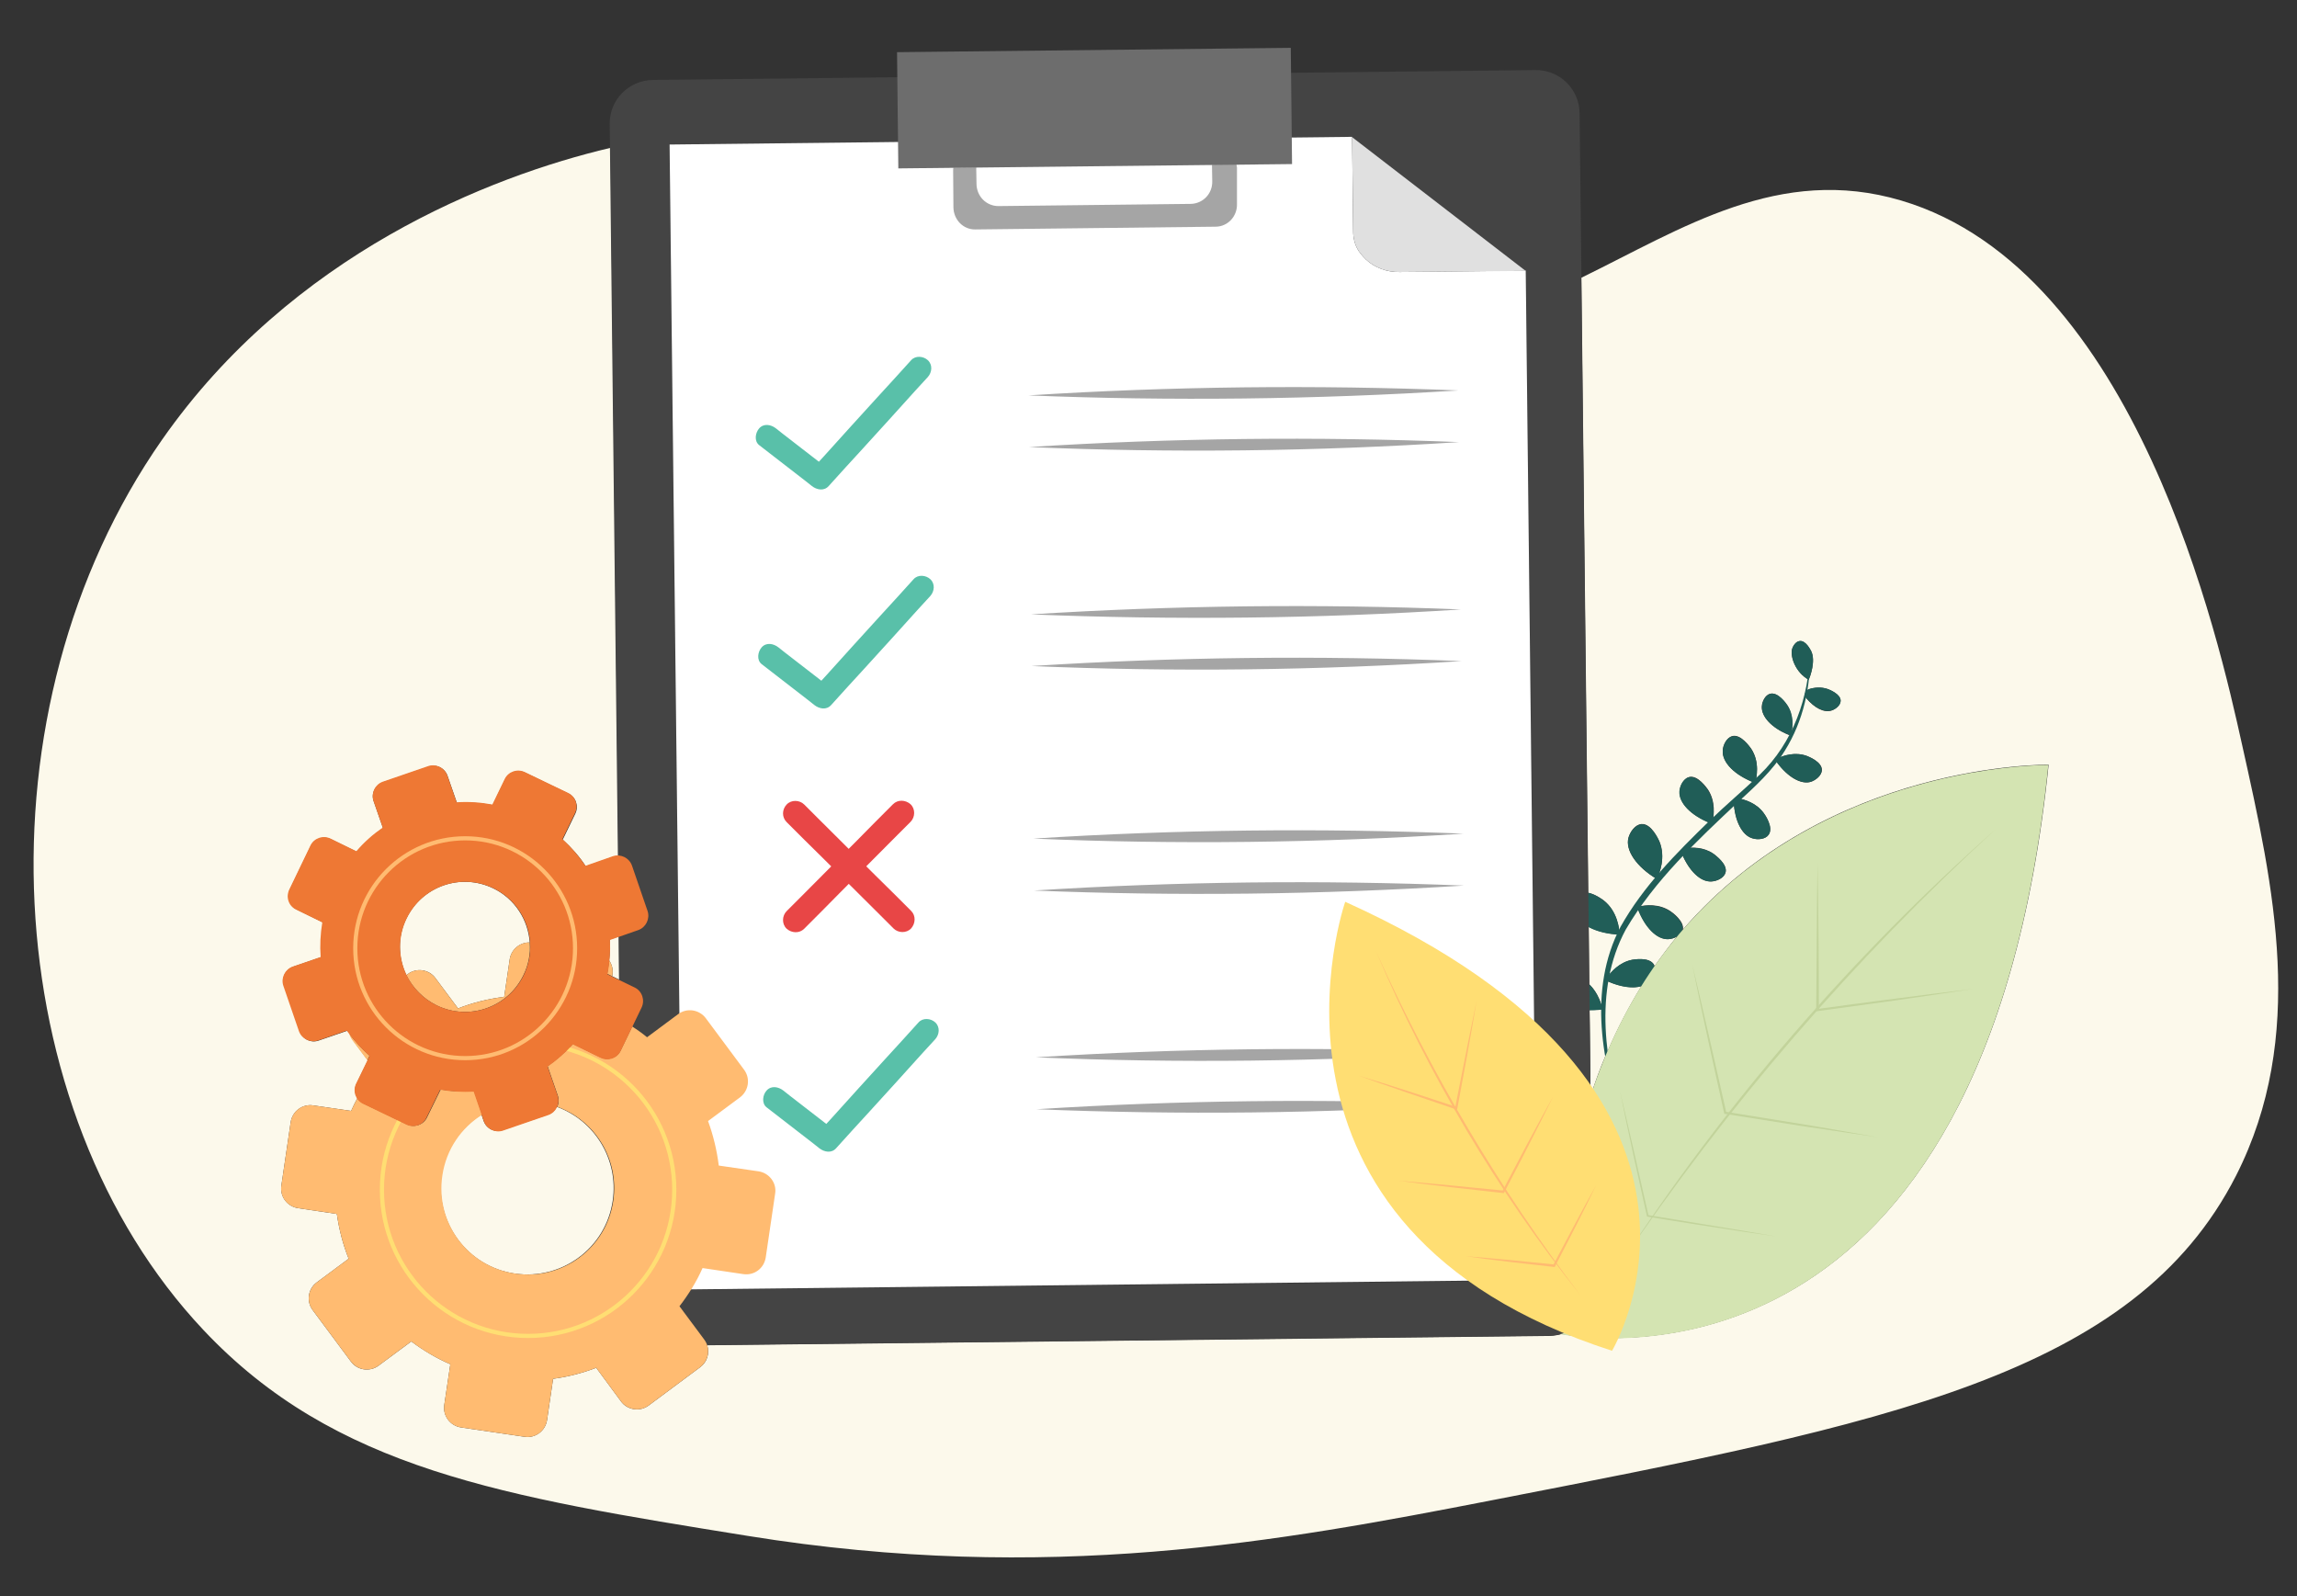 <svg enable-background="new 0 0 836 581" version="1.1" viewBox="0 0 836 581" xml:space="preserve" xmlns="http://www.w3.org/2000/svg">
<rect x="0" y="0" width="836" height="581" fill="#333333" stroke="none"/>
<style type="text/css">
	.st0{fill:#FCF9EB;}
	.st1{fill:#205D57;}
	.st2{fill:#215E58;}
	.st3{fill:#D4E4B2;}
	.st4{fill:#C2D39B;}
	.st5{fill:#444444;}
	.st6{fill:#FFFFFF;}
	.st7{fill:#E0E0E0;}
	.st8{fill:#A5A5A5;}
	.st9{fill:#6D6D6D;}
	.st10{fill:#59C0A9;}
	.st11{fill:#E84646;}
	.st12{fill:#FFBB71;}
	.st13{fill:none;stroke:#FFDE73;stroke-width:1.512;stroke-miterlimit:10;}
	.st14{fill:#EE7834;}
	.st15{fill:none;stroke:#FFBB71;stroke-width:1.512;stroke-miterlimit:10;}
	.st16{fill:#FFDE73;}
</style>

	
		<path class="st0" d="m151 359.7c-1.2-1.5-2.3-3.1-3.1-4.8 0.9 1.7 1.9 3.3 3.1 4.8z"/>
		<path class="st0" d="m192.9 343c0.1 1.5 0.1 2.9-0.1 4.4 0.1-1.4 0.2-2.9 0.1-4.4z"/>
		<path class="st0" d="m816 271c-8.3-37.5-38.3-172.6-124-198-44.4-13.2-79.8 10.2-116.5 28.1l2.5 223.8c2.6 0.5 5.3 2.5 5.7 2.8 5 4 5.6 10.4 5.8 12.4-4.5-0.2-8.4-1.2-11.3-2.8l0.2 20.9c3.3 3.2 4.5 7.5 4.8 9.1-1.6 0.2-3.2 0.3-4.7 0.3l0.1 5.4 0.3 25.8c1.7-5 3.4-9.9 5.4-14.5h-0.1c0.2-0.4 0.4-0.9 0.8-1.5 3.7-8.6 7.9-16.6 12.4-23.9-3.1 0.9-7.5 0.3-12.1-1.7-0.5-0.2-0.7-0.9-0.4-1.4 1.4-2 4.5-5.6 9.2-6.5 0.6-0.1 6.3-1.1 7.9 1.8 0.1 0.2 0.1 0.3 0.2 0.5 2.6-3.7 5.3-7.3 8.1-10.7-0.9 0.5-2 0.8-3 0.9-4.2 0.2-8.6-4.2-11.2-11.2-0.1-0.3 0.1-0.6 0.4-0.7 2.2-0.5 7.3-1.2 11.6 1.8 0.5 0.3 5 3.6 4.4 6.6 52.9-61.2 133.1-60 133.1-60-23.4 228.9-163 209.8-177.3 207.2-0.5 0.2-1.1 0.3-1.6 0.4-0.2 0-0.4 0.1-0.6 0.1s-0.4 0-0.6 0.1c-0.4 0-0.9 0.1-1.4 0.1l-306.7 3.4c0.9 2.9 0 6.1-2.6 8l-18.7 13.9c-3.2 2.4-7.8 1.7-10.1-1.5l-9-12.2c-5 1.9-10.3 3.3-15.7 4l-2.2 15c-0.6 4-4.3 6.7-8.2 6.1l-23.1-3.4c-4-0.6-6.7-4.3-6.1-8.2l2.2-14.8c-5.1-2.2-9.8-5-14.2-8.3l-11.9 8.8c-3.2 2.4-7.8 1.7-10.1-1.5l-13.9-18.7c-2.4-3.2-1.7-7.8 1.5-10.1l11.6-8.6c-2.1-5.2-3.5-10.7-4.3-16.3l-14.1-2.1c-4-0.6-6.7-4.3-6.1-8.2l3.4-23.1c0.6-4 4.3-6.7 8.2-6.1l13.8 2c0.7-1.6 1.5-3.2 2.3-4.7-1-1.5-1.2-3.6-0.3-5.3l4.1-8.4-5.5-7.4c-0.5-0.7-0.9-1.5-1.1-2.3-0.3-0.4-0.6-0.7-0.8-1.1l-10.5 3.6c-2.8 1-5.9-0.5-6.9-3.4l-5.7-16.6c-1-2.8 0.5-5.9 3.4-6.9l10.2-3.5c-0.3-4.2-0.1-8.4 0.6-12.6l-9.6-4.7c-2.7-1.3-3.8-4.6-2.5-7.3l7.6-15.8c1.3-2.7 4.6-3.8 7.3-2.5l9.4 4.6c2.9-3.3 6.1-6.2 9.6-8.6l-3.4-9.8c-1-2.8 0.5-5.9 3.4-6.9l16.6-5.7c2.8-1 5.9 0.5 6.9 3.4l3.4 9.8c4.3-0.3 8.6 0 13 0.8l4.5-9.3c1.3-2.7 4.6-3.8 7.3-2.5l15.8 7.6c2.7 1.3 3.8 4.6 2.5 7.3l-4.6 9.5c3.2 2.9 6.1 6.1 8.4 9.7l10-3.5c0.6-0.2 1.3-0.3 1.9-0.3l-2.9-257.7c-44.1 10.4-116 38.7-163.2 106.2-68.6 98.2-60.2 244.1 15 324 47.8 50.8 109.3 60.7 198.3 75 109.2 17.6 193.6 2 270.7-13 143.5-27.9 233.7-45.4 270.8-118.1 25.8-50.8 13.8-104.9 2.2-156.9zm-213 48.9c-7.4-4.4-11.6-10.5-10.3-15.1 0.6-2.1 2.4-4.7 4.7-4.9 3.6-0.3 6.2 5.6 6.5 6.2 2.5 6 0 12-0.9 13.8zm49.2-83.5c0.3-1.3 1.4-3 2.8-3.1 2.2-0.3 4 3.4 4.2 3.7 1.7 3.6-0.4 9.2-0.9 10.4-4.7-2.6-6.7-8.1-6.1-11zm-11 20.7c0.1-1.8 1.2-4.1 3-4.6 2.9-0.8 5.8 3.6 6.2 4.1 2.5 3.8 2 8.1 1.5 10.3-0.1 0.5-0.6 0.7-1 0.5-6.1-2.5-9.9-6.6-9.7-10.3zm-29.9 30.9c0.1-2 1.4-4.6 3.4-5.2 3.2-0.9 6.5 4 6.9 4.5 2.9 4.4 2.2 9.5 1.7 11.8-0.1 0.4-0.5 0.6-0.8 0.4-7.1-2.7-11.5-7.3-11.2-11.5zm16.7 29.6c-0.6 2-3.2 3.1-5.1 3.2-4 0.2-8.1-3.8-10.8-10.1-0.4-0.9 0.2-1.9 1.1-2 2.6-0.4 6.8-0.5 10.4 2 0.6 0.5 5.3 3.8 4.4 6.9zm-1-44.5c0.1-2 1.4-4.6 3.4-5.2 3.2-0.9 6.5 4 6.9 4.5 3.3 4.9 2 10.7 1.5 12.5-7.4-2.7-12.1-7.4-11.8-11.8zm16.7 30.7c-1.2 1.7-4 1.9-5.9 1.3-3.8-1.1-6.5-6.4-6.8-13.3 0-0.8 0.7-1.5 1.5-1.3 2.5 0.5 6.7 1.7 9.4 5.4 0.4 0.5 3.7 5.2 1.8 7.9zm15.5-19.3c-3.6 1.2-8.5-1.6-12.4-7-0.4-0.5-0.2-1.3 0.4-1.6 2.2-1 6.2-2.3 10.4-0.8 0.5 0.2 5.6 2.1 5.5 5.2-0.1 1.9-2.2 3.6-3.9 4.2zm7.4-25.9c-2.7 0.9-6.2-0.9-9.2-4.5-0.9-1.1-0.4-2.8 1-3.3 1.9-0.6 4.4-0.9 6.9 0 0.5 0.2 4.7 1.8 4.6 4.3-0.1 1.6-1.8 3-3.3 3.5z"/>
		<path class="st0" d="m183.5 362.8 2-13.6c0.5-3.6 3.7-6.3 7.3-6.2-0.6-8.2-5.4-15.9-13.3-19.7-11.8-5.7-25.9-0.8-31.6 11-3.3 6.7-3 14.3 0 20.6l0.5-0.4c3.2-2.4 7.8-1.7 10.1 1.5l8.2 11c5.4-2.1 11-3.5 16.8-4.2z"/>
		<path class="st0" d="m187.3 463.5c17.2 2.5 33.2-9.3 35.7-26.5 2.2-15.1-6.6-29.2-20.4-34.2-0.6 1.3-1.7 2.3-3.1 2.8l-16.6 5.7c-2.8 1-5.9-0.5-6.9-3.4l-3.7-10.8 2.9 8.5c-7.5 4.7-13.1 12.6-14.5 22.1-2.4 17.3 9.5 33.3 26.6 35.8z"/>
		<path class="st0" d="m225.2 340.8-3.3 1.1c0.1 2.5 0.1 5.1-0.2 7.6 1 1.5 1.5 3.3 1.2 5.2l-0.1 0.6-1.8-0.9 4.3 2.1-0.1-15.7z"/>
	


	
		
			<path class="st1" d="m591.4 410.8c-8.4-23.2-13.6-50.6-1.6-73.5 8.3-14.8 20.3-26.8 32.3-38.5 6-5.8 12.4-11.2 18.4-16.9 12.1-11.6 18-28.3 18.2-44.8 0.5 12.5-2.4 25.4-9.1 36.1-4.4 7.2-10.8 13-16.9 18.6-15 14.1-30.5 28.6-41 46.5-12 22.3-7.4 49.2-0.3 72.5z"/>
		
		<path class="st2" d="m583.3 367.4c-0.5-2-2.1-8.2-7.8-11.3-0.6-0.3-6.3-3.3-8.9-0.9-1.7 1.5-1.5 4.7-0.7 6.7 1.9 4.4 8.8 6.6 17.4 5.5z"/>
		<path class="st2" d="m589.5 340.2c-0.1-2-0.7-8.5-5.8-12.4-0.5-0.4-5.6-4.4-8.7-2.4-1.9 1.2-2.3 4.4-1.8 6.5 1.2 4.6 7.7 7.9 16.3 8.3z"/>
		<path class="st2" d="m584.2 384.3c0.7-1.6 3.3-6.7 8.7-8.4 0.6-0.2 6-1.8 7.9 0.8 1.2 1.6 0.5 4.3-0.6 5.9-2.5 3.5-8.8 4.1-16 1.7z"/>
		<path class="st2" d="m585.2 357.2c-0.5-0.2-0.7-0.9-0.4-1.4 1.4-2 4.5-5.6 9.2-6.5 0.6-0.1 6.3-1.1 7.9 1.8 1 1.8 0 4.5-1.3 5.9-2.8 3.1-8.8 3.1-15.4 0.2z"/>
		<path class="st1" d="m596 330.7c-0.1-0.3 0.1-0.6 0.4-0.7 2.2-0.5 7.3-1.2 11.6 1.8 0.5 0.4 5.2 3.7 4.3 6.8-0.6 2-3.2 3.1-5.1 3.2-4.1 0.3-8.6-4.2-11.2-11.1z"/>
		<path class="st2" d="m612.2 310.8c-0.4-0.9 0.2-1.9 1.1-2 2.6-0.4 6.8-0.5 10.4 2 0.5 0.4 5.2 3.7 4.3 6.8-0.6 2-3.2 3.1-5.1 3.2-3.9 0.3-8.1-3.7-10.7-10z"/>
		<path class="st1" d="m631 291.8c0-0.8 0.7-1.5 1.5-1.3 2.5 0.5 6.7 1.7 9.4 5.4 0.4 0.5 3.7 5.2 1.8 7.9-1.2 1.7-4 1.9-5.9 1.3-3.8-1.1-6.4-6.4-6.8-13.3z"/>
		<path class="st1" d="m646.7 277.5c-0.4-0.5-0.2-1.3 0.4-1.6 2.2-1 6.2-2.3 10.4-0.8 0.5 0.2 5.6 2.1 5.5 5.2 0 1.9-2.1 3.6-3.9 4.2-3.5 1.1-8.4-1.7-12.4-7z"/>
		<path class="st1" d="m657.4 254.1c-0.9-1.1-0.4-2.8 1-3.3 1.9-0.6 4.4-0.9 6.9 0 0.5 0.2 4.7 1.8 4.6 4.3 0 1.6-1.8 3-3.2 3.4-2.7 0.9-6.2-0.8-9.3-4.4z"/>
		<path class="st1" d="m603 319.9c0.9-1.8 3.4-7.8 0.9-13.7-0.3-0.6-2.9-6.5-6.5-6.2-2.3 0.2-4.1 2.8-4.7 4.9-1.2 4.5 2.9 10.6 10.3 15z"/>
		<path class="st1" d="m622.4 299.6c0.4 0.1 0.8-0.1 0.8-0.4 0.5-2.3 1.2-7.4-1.7-11.8-0.4-0.5-3.7-5.4-6.9-4.5-2 0.5-3.3 3.2-3.4 5.2-0.2 4.1 4.2 8.7 11.2 11.5z"/>
		<path class="st1" d="m638.8 285c0.5-1.8 1.8-7.6-1.5-12.5-0.4-0.5-3.7-5.4-6.9-4.5-2 0.5-3.3 3.2-3.4 5.2-0.3 4.3 4.4 9 11.8 11.8z"/>
		<path class="st1" d="m651 267.4c0.4 0.2 0.9-0.1 1-0.5 0.5-2.2 1-6.6-1.5-10.3-0.3-0.5-3.3-4.8-6.2-4.1-1.8 0.5-2.9 2.8-3 4.6-0.3 3.7 3.5 7.8 9.7 10.3z"/>
		<path class="st1" d="m658.3 247.4c0.5-1.2 2.6-6.8 0.9-10.4-0.2-0.4-1.9-4-4.2-3.7-1.4 0.2-2.5 1.8-2.8 3.1-0.6 2.9 1.4 8.4 6.1 11z"/>
	
	
		<path class="st3" d="m745.5 278.4s-180.8-2.5-178.5 207c0 0 153.9 34.4 178.5-207z"/>
		
			<path class="st4" d="m726.2 301.9c-51.6 47.3-97.7 100.6-136.8 158.6 38.2-58.7 84.4-112.2 136.8-158.6z"/>
		
		
			<path class="st4" d="m661.5 314c0.3 15 0.5 38.5 0.5 53.6l-0.5-0.4c16-2.2 40.8-5.4 56.6-7.3-7 1.1-21.2 3.2-28.3 4.2l-28.3 3.9-0.5 0.1v-0.5c0.2-15.1 0.2-38.6 0.5-53.6z"/>
		
		
			<path class="st4" d="m615.9 351c3.6 15 9 38.7 12.4 53.9l-0.3-0.3c6.9 1.1 20.8 3.4 27.8 4.5 6.9 1.1 20.8 3.6 27.7 4.8-7-1-20.9-3.1-27.8-4.1-6.9-1.1-20.9-3.3-27.8-4.4h-0.3l-0.1-0.3c-3.4-15.3-8.6-38.9-11.6-54.1z"/>
		
		
			<path class="st4" d="m589.6 397.1c3 12.6 7.5 32.6 10.4 45.4l-0.3-0.3c7.7 1.3 27.6 4.5 35.1 5.8l11.7 2-11.7-1.7c-7.4-1.1-27.5-4.2-35.1-5.5h-0.2l-0.1-0.2c-2.9-12.9-7.3-32.8-9.8-45.5z"/>
		
	
	<path class="st5" d="m574.9 41.2c-0.1-8.8-7.3-15.8-16-15.7l-321.3 3.6c-8.8 0.1-15.8 7.3-15.7 16l4.8 428.9c0.1 8.8 7.3 15.8 16 15.7l321.3-3.6c8.8-0.1 15.8-7.3 15.7-16l-4.8-428.9zm-326.5 428.2-4.7-416.7 248.4-2.8 63.2 48.7 4.1 367.4-311 3.4z"/>
	
		<path class="st6" d="m555.3 98.5-45.9 0.5c-4.6 0.1-9.1-1.6-12.2-4.5 0 0-0.1 0-0.1-0.1-0.7-0.7-1.4-1.4-1.9-2.1-1.8-2.2-2.6-4.9-2.7-7.6l-0.4-34.9-248.4 2.8 4.7 416.7 311-3.5-4.1-367.3z"/>
		<path class="st7" d="m492.1 49.9 63.2 48.7-45.9 0.4c-4.6 0.1-9.1-1.6-12.2-4.5 0 0-0.1 0-0.1-0.1-0.7-0.7-1.4-1.4-1.9-2.1-1.8-2.2-2.6-4.9-2.7-7.6l-0.4-34.8z"/>
	
	<path class="st8" d="m450 59.8-8.9 0.1 0.1 6.1c0.1 4.5-3.4 8.1-7.8 8.2l-70 0.8c-4.4 0-7.9-3.5-8-8l-0.1-6.1-8.3 0.1c-0.1 0.4-0.1 0.8-0.1 1.2l0.1 13.3c0.1 4.5 3.6 8.1 8 8l87.4-1c4.4 0 7.9-3.7 7.8-8.2v-13.3c-0.1-0.4-0.1-0.8-0.2-1.2z"/>
	
		<rect class="st9" transform="matrix(1 -.011 .011 1 -.416 4.482)" x="326.7" y="18.1" width="143.3" height="42.3"/>
	
		
			
				
					<path class="st8" d="m374.3 143.9c51.9-3.3 104.5-3.9 156.5-1.8-51.9 3.3-104.6 3.9-156.5 1.8z"/>
				
				
					<path class="st8" d="m374.5 162.7c51.9-3.3 104.5-3.9 156.5-1.8-51.9 3.4-104.5 4-156.5 1.8z"/>
				
			
			
				
					<path class="st10" d="m276.3 162c5.6 4.3 11.2 8.7 16.8 13 0.8 0.6 1.6 1.3 2.4 1.9 1.8 1.4 4.4 1.9 6.1 0 4.1-4.5 8.1-9 12.2-13.4 6.5-7.1 13-14.3 19.4-21.4 1.5-1.6 3-3.3 4.5-4.9 1.5-1.7 1.8-4.4 0-6.1-1.6-1.5-4.5-1.8-6.1 0-4.1 4.5-8.1 9-12.2 13.4-6.5 7.1-13 14.3-19.4 21.4-1.5 1.6-3 3.3-4.5 4.9h6.1c-5.6-4.3-11.2-8.7-16.8-13-0.8-0.6-1.6-1.3-2.4-1.9-1.8-1.4-4.4-1.9-6.1 0-1.4 1.6-1.9 4.6 0 6.1z"/>
				
			
		
		
			
				
					<path class="st8" d="m375.2 223.6c51.9-3.3 104.5-3.9 156.5-1.8-51.9 3.4-104.6 3.9-156.5 1.8z"/>
				
				
					<path class="st8" d="m375.4 242.4c51.9-3.3 104.5-3.9 156.5-1.8-51.9 3.4-104.6 4-156.5 1.8z"/>
				
			
			
				
					<path class="st10" d="m277.2 241.7c5.6 4.3 11.2 8.7 16.8 13 0.8 0.6 1.6 1.3 2.4 1.9 1.8 1.4 4.4 1.9 6.1 0 4.1-4.5 8.1-9 12.2-13.4 6.5-7.1 13-14.3 19.4-21.4 1.5-1.6 3-3.3 4.5-4.9 1.5-1.7 1.8-4.4 0-6.1-1.6-1.5-4.5-1.8-6.1 0-4.1 4.5-8.1 9-12.2 13.4-6.5 7.1-13 14.3-19.4 21.4-1.5 1.6-3 3.3-4.5 4.9h6.1c-5.6-4.3-11.2-8.7-16.8-13-0.8-0.6-1.6-1.3-2.4-1.9-1.8-1.4-4.4-1.9-6.1 0-1.4 1.6-1.9 4.6 0 6.1z"/>
				
			
		
		
			
				
					<path class="st8" d="m377 384.8c51.9-3.3 104.5-3.9 156.5-1.8-51.9 3.4-104.6 4-156.5 1.8z"/>
				
				
					<path class="st8" d="m377.2 403.7c51.9-3.3 104.5-3.9 156.5-1.8-51.9 3.4-104.6 3.9-156.5 1.8z"/>
				
			
			
				
					<path class="st10" d="m279 403c5.6 4.3 11.2 8.7 16.8 13 0.8 0.6 1.6 1.3 2.4 1.9 1.8 1.4 4.4 1.9 6.1 0 4.1-4.5 8.1-9 12.2-13.4 6.5-7.1 13-14.3 19.4-21.4 1.5-1.6 3-3.3 4.5-4.9 1.5-1.7 1.8-4.4 0-6.1-1.6-1.5-4.5-1.8-6.1 0-4.1 4.5-8.1 9-12.2 13.4-6.5 7.1-13 14.3-19.4 21.4-1.5 1.6-3 3.3-4.5 4.9h6.1c-5.6-4.3-11.2-8.7-16.8-13-0.8-0.6-1.6-1.3-2.4-1.9-1.8-1.4-4.4-1.9-6.1 0-1.4 1.5-1.9 4.6 0 6.1z"/>
				
			
		
		
			
				
					<path class="st8" d="m376.1 305.2c51.9-3.3 104.5-3.9 156.5-1.8-51.9 3.4-104.6 4-156.5 1.8z"/>
				
				
					<path class="st8" d="m376.3 324.1c51.9-3.3 104.5-3.9 156.5-1.8-51.9 3.3-104.6 3.9-156.5 1.8z"/>
				
			
			
				
					
						<path class="st11" d="m292.7 338c4.4-4.4 8.8-8.8 13.1-13.2 6.9-7 13.9-13.9 20.8-20.9l4.8-4.8c1.7-1.7 1.8-4.7 0-6.4-1.8-1.6-4.6-1.8-6.4 0-4.4 4.4-8.8 8.8-13.1 13.2-6.9 7-13.9 13.9-20.8 20.9l-4.8 4.8c-1.7 1.7-1.8 4.7 0 6.4 1.8 1.6 4.6 1.8 6.4 0z"/>
					
				
				
					
						<path class="st11" d="m286.3 299.2c4.4 4.4 8.8 8.8 13.2 13.1 7 6.9 13.9 13.9 20.9 20.8l4.8 4.8c1.7 1.7 4.7 1.8 6.4 0 1.6-1.8 1.8-4.6 0-6.4-4.4-4.4-8.8-8.8-13.2-13.1-7-6.9-13.9-13.9-20.9-20.8l-4.8-4.8c-1.7-1.7-4.7-1.8-6.4 0s-1.8 4.6 0 6.4z"/>
					
				
			
		
	
	
		<g id="a">
			
				<path class="st12" d="m158.9 365.9c11.8 5.7 25.9 0.8 31.6-11 1.9-3.8 2.6-7.9 2.3-11.9-3.6-0.1-6.8 2.5-7.3 6.2l-2 13.6c-5.8 0.7-11.4 2.1-16.8 4.2l-8.2-11c-2.4-3.2-6.9-3.9-10.1-1.5l-0.5 0.4c2.3 4.6 6 8.5 11 11z"/>
				<path class="st12" d="m127.1 376.2c0.2 0.8 0.6 1.6 1.1 2.3l5.5 7.4 0.8-1.7c-2.7-2.4-5.2-5.1-7.4-8z"/>
				<path class="st12" d="m276.1 426.3-14.5-2.1c-0.7-5.6-2-11-3.9-16.2l11.6-8.6c3.2-2.4 3.9-6.9 1.5-10.1l-13.9-18.7c-2.4-3.2-6.9-3.9-10.1-1.5l-11.3 8.4c-1.7-1.4-3.5-2.7-5.4-3.9l-4.2 8.7c-1.3 2.7-4.6 3.8-7.3 2.5l-10.1-4.9c-2.8 3.1-5.9 5.8-9.2 8.1l3.7 10.7c0.5 1.4 0.4 2.9-0.2 4.1 13.8 5 22.6 19.1 20.4 34.2-2.5 17.2-18.5 29.1-35.7 26.5-17.2-2.5-29.1-18.5-26.5-35.7 1.4-9.5 6.9-17.4 14.5-22.1l-2.9-8.5c-4 0.2-8.1 0-12.2-0.7l-5 10.2c-1.3 2.7-4.6 3.8-7.3 2.5l-15.8-7.6c-0.9-0.5-1.7-1.1-2.2-2-0.8 1.5-1.6 3.1-2.3 4.7l-13.8-2c-4-0.6-7.6 2.1-8.2 6.1l-3.4 23.1c-0.6 4 2.1 7.6 6.1 8.2l14.1 2.1c0.8 5.6 2.2 11.1 4.3 16.3l-11.6 8.6c-3.2 2.4-3.9 6.9-1.5 10.1l13.9 18.7c2.4 3.2 6.9 3.9 10.1 1.5l11.9-8.8c4.3 3.3 9.1 6.1 14.2 8.3l-2.2 14.8c-0.6 4 2.1 7.6 6.1 8.2l23.1 3.4c4 0.6 7.6-2.1 8.2-6.1l2.2-15c5.4-0.7 10.7-2.1 15.7-4l9 12.2c2.4 3.2 6.9 3.9 10.1 1.5l18.7-13.9c3.2-2.4 3.9-6.9 1.5-10.1l-9-12.1c3.3-4.3 6.2-8.9 8.4-13.9l14.8 2.2c4 0.6 7.6-2.1 8.2-6.1l3.4-23.1c0.7-3.9-2.1-7.6-6-8.2z"/>
				<path class="st12" d="m221.7 349.5c-0.2 1.6-0.4 3.3-0.7 4.9l1.8 0.9 0.1-0.6c0.3-1.9-0.2-3.7-1.2-5.2z"/>
			
			<circle class="st13" cx="192.2" cy="433" r="53.2"/>
		</g>
		<g id="b">
			<path class="st14" d="m107.7 331 9.6 4.7c-0.7 4.2-0.9 8.5-0.6 12.6l-10.2 3.5c-2.8 1-4.3 4.1-3.4 6.9l5.7 16.6c1 2.8 4.1 4.3 6.9 3.4l10.5-3.6c2.4 3.3 5.1 6.4 8.3 9.2l-4.9 10.1c-1.3 2.7-0.2 6 2.5 7.3l15.8 7.6c2.7 1.3 6 0.2 7.3-2.5l5-10.2c4.1 0.7 8.1 0.9 12.2 0.7l3.7 10.8c1 2.8 4.1 4.3 6.9 3.4l16.6-5.7c2.8-1 4.3-4.1 3.4-6.9l-3.7-10.7c3.3-2.3 6.4-5 9.2-8.1l10.1 4.9c2.7 1.3 6 0.2 7.3-2.5l7.6-15.8c1.3-2.7 0.2-6-2.5-7.3l-9.9-4.8c0.8-4.2 1.1-8.3 0.9-12.5l10.3-3.6c2.8-1 4.3-4.1 3.4-6.9l-5.7-16.6c-1-2.8-4.1-4.3-6.9-3.4l-10 3.5c-2.4-3.5-5.2-6.8-8.4-9.7l4.6-9.5c1.3-2.7 0.2-6-2.5-7.3l-15.8-7.6c-2.7-1.3-6-0.2-7.3 2.5l-4.5 9.3c-4.3-0.8-8.7-1.1-13-0.8l-3.4-9.8c-1-2.8-4.1-4.3-6.9-3.4l-16.6 5.7c-2.8 1-4.3 4.1-3.4 6.9l3.4 9.8c-3.5 2.4-6.8 5.3-9.6 8.6l-9.4-4.6c-2.7-1.3-6-0.2-7.3 2.5l-7.6 15.8c-1.5 2.9-0.4 6.2 2.3 7.5zm71.9-7.7c11.8 5.7 16.7 19.9 11 31.6-5.7 11.8-19.9 16.7-31.6 11-11.8-5.7-16.7-19.9-11-31.6 5.7-11.8 19.8-16.7 31.6-11z"/>
			<circle class="st15" cx="169.3" cy="345.1" r="40"/>
		</g>
	
	
		<path class="st16" d="m489.6 328.2s-41.5 118.7 97.1 163.4c0 0 56.7-93.9-97.1-163.4z"/>
		
			<path class="st12" d="m500.8 346.2c20 44.4 44.9 86.5 74.4 125.2-30.4-38.1-55.4-80.4-74.4-125.2z"/>
		
		
			<path class="st12" d="m494.6 391.5c11.6 3.5 24.1 7.6 35.5 11.4l-0.5 0.3 1.9-9.7c1.7-8.7 4.1-20.5 5.9-29.2-0.8 4.9-2.5 14.7-3.4 19.6s-2.7 14.7-3.6 19.5l-0.1 0.5-0.5-0.2c-11.4-3.9-23.9-8.1-35.2-12.2z"/>
		
		
			<path class="st12" d="m508.9 429.7c12 1 26.3 2.4 38.3 3.6l-0.4 0.2c2.7-5.1 6.5-12.3 9.1-17.3 2.3-4.3 7-12.9 9.4-17.2-2.2 4.4-6.5 13.1-8.8 17.5-2.5 5-6.4 12.3-9 17.4l-0.1 0.3h-0.3c-12-1.3-26.3-2.9-38.2-4.5z"/>
		
		
			<path class="st12" d="m533.5 457.2c10.6 0.8 21.6 1.9 32.2 3l-0.4 0.2c5.1-9.6 10.3-19.6 15.6-29-4.7 9.7-9.9 19.8-14.9 29.4l-0.1 0.3h-0.3c-10.6-1.2-21.6-2.4-32.1-3.9z"/>
		
	

</svg>
